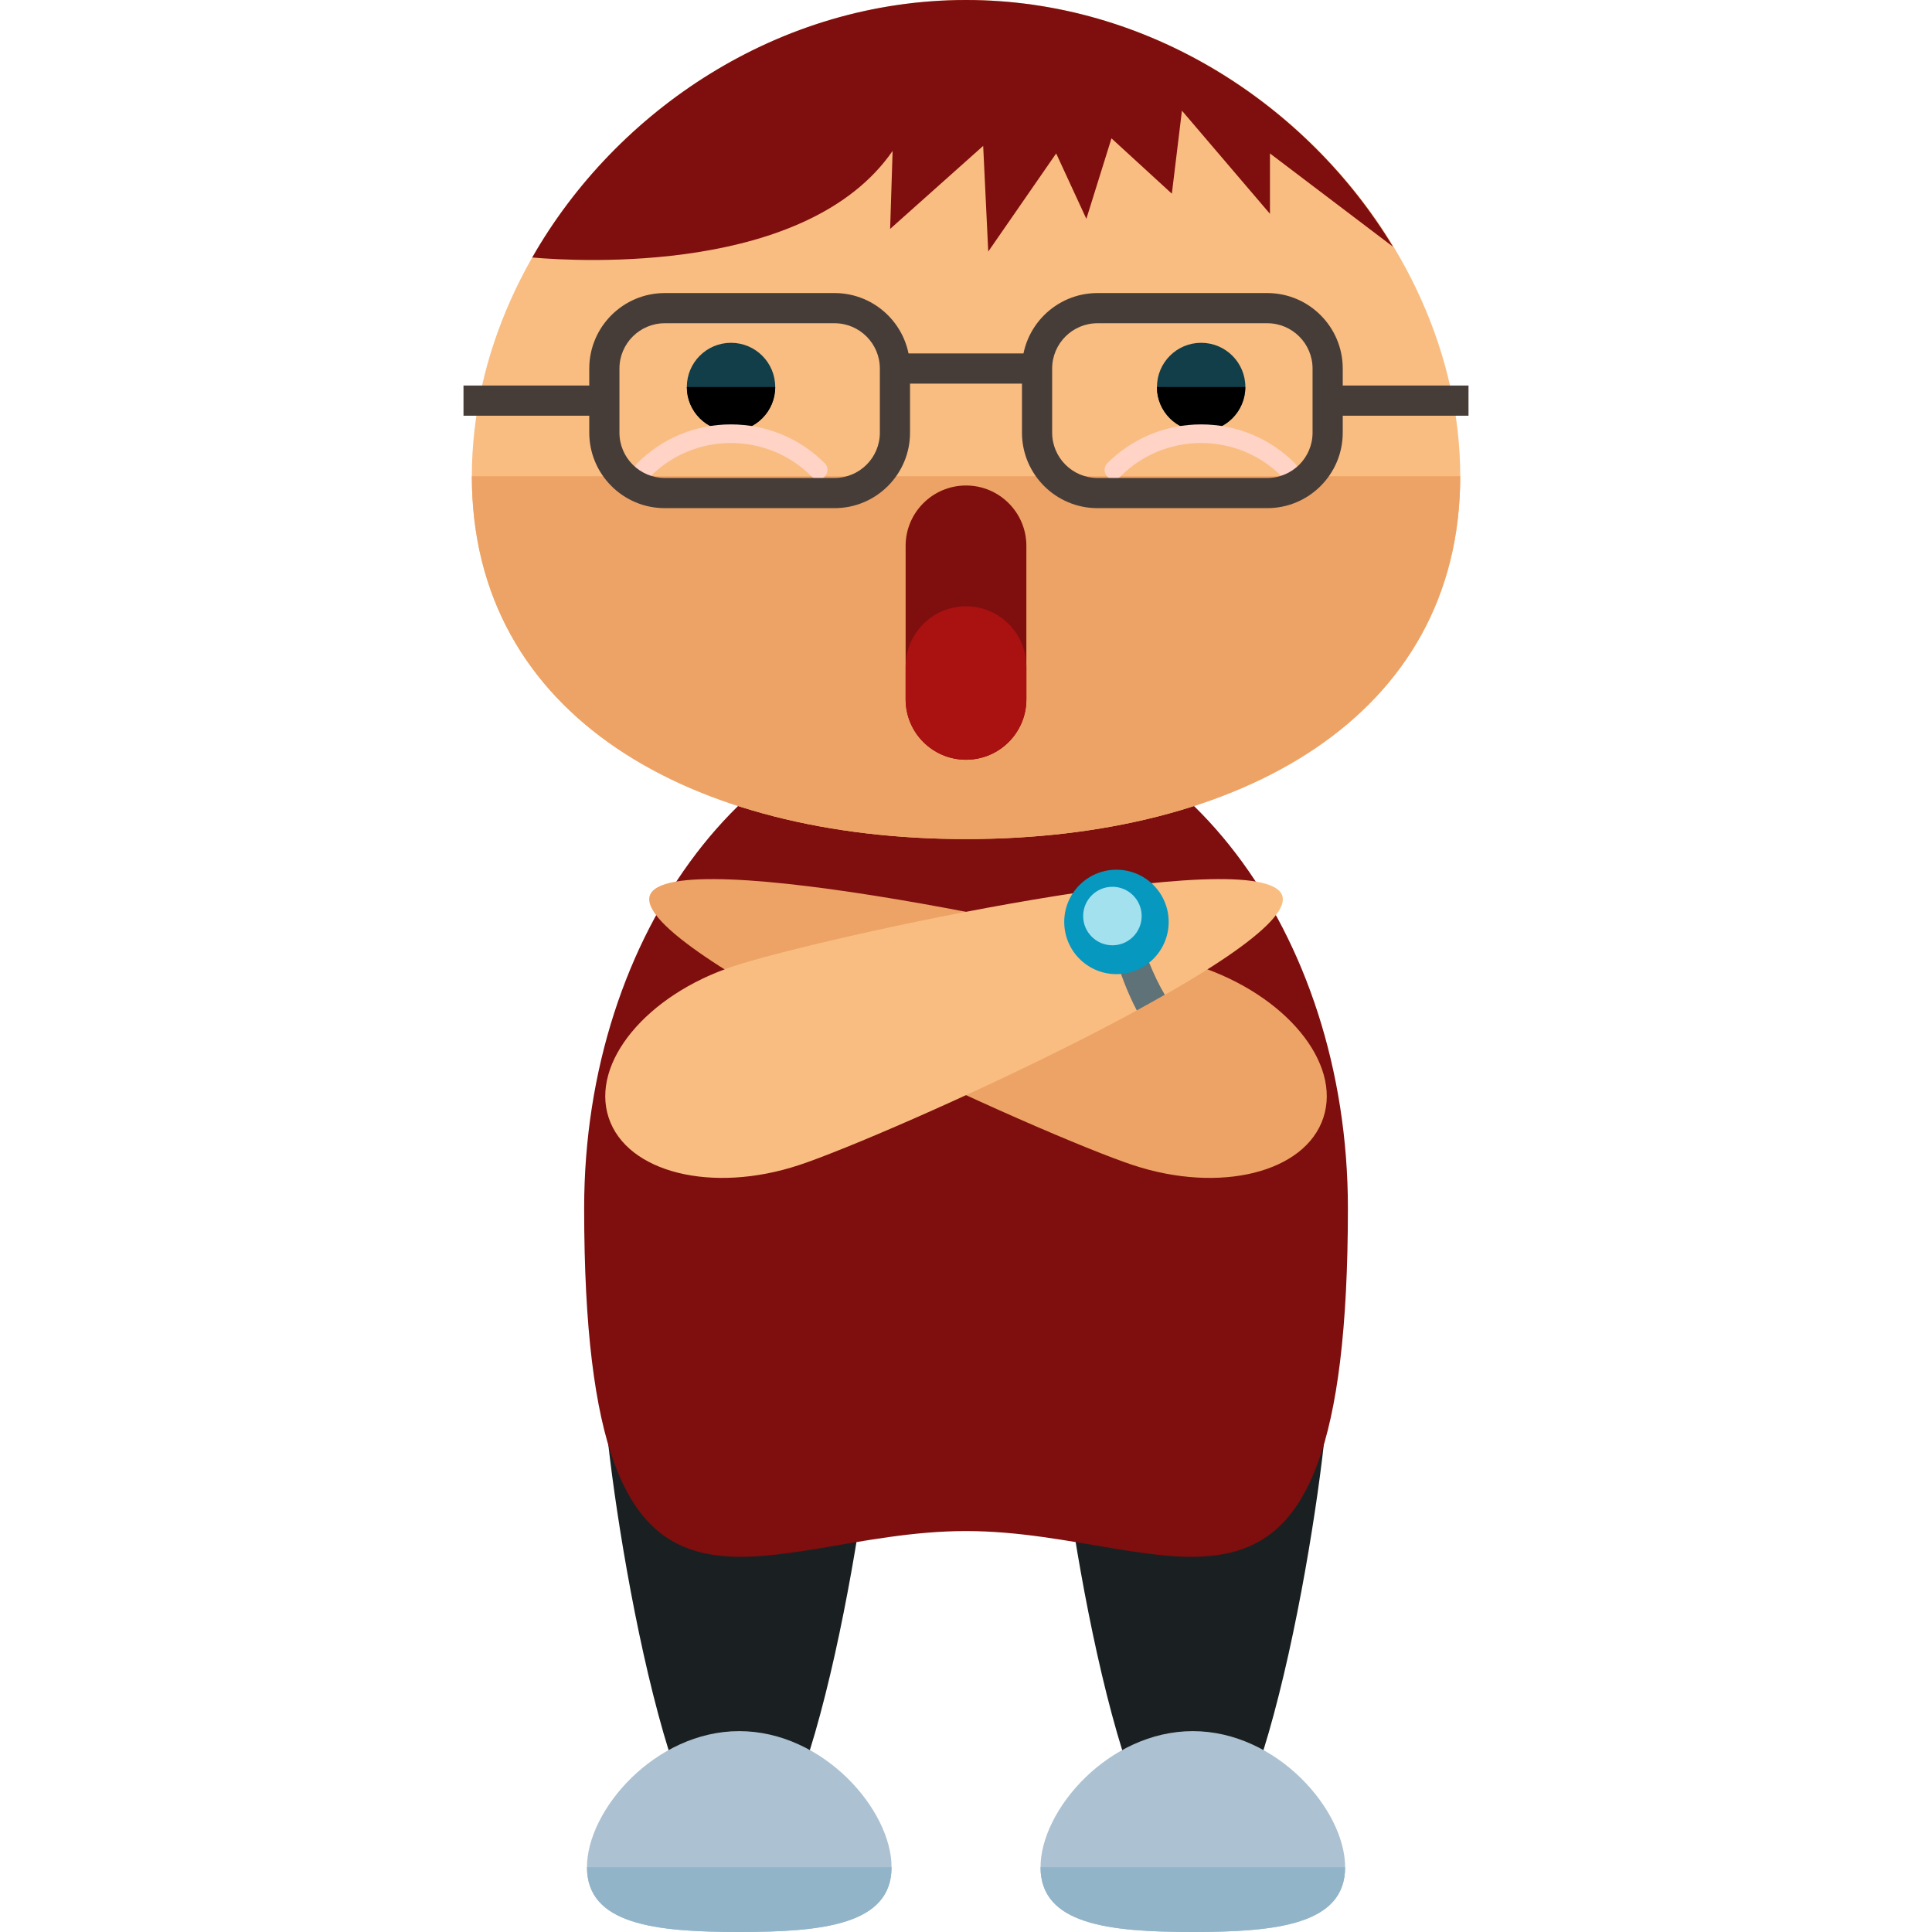 <?xml version="1.0" encoding="iso-8859-1"?>
<!-- Uploaded to: SVG Repo, www.svgrepo.com, Generator: SVG Repo Mixer Tools -->
<svg version="1.1" id="Layer_1" xmlns="http://www.w3.org/2000/svg" xmlns:xlink="http://www.w3.org/1999/xlink" 
	 viewBox="0 0 504.123 504.123" xml:space="preserve">
<g>
	<path style="fill:#1A2021;" d="M228.218,361.913c0,19.503-15.817,124.668-35.336,124.668c-19.495,0-35.304-105.173-35.304-124.668
		c0-19.495,15.817-35.32,35.304-35.32C212.401,326.593,228.218,342.418,228.218,361.913z"/>
	<path style="fill:#1A2021;" d="M346.577,361.913c0,19.503-15.817,124.668-35.336,124.668c-19.495,0-35.304-105.173-35.304-124.668
		c0-19.495,15.817-35.32,35.304-35.32C330.76,326.593,346.577,342.418,346.577,361.913z"/>
</g>
<path style="fill:#7F0E0E;" d="M351.712,315.242c0,126.33-44.599,84.259-99.643,84.259c-55.028,0-99.643,42.071-99.643-84.259
	c0-72.231,44.631-130.781,99.643-130.781C307.098,184.47,351.712,243.019,351.712,315.242z"/>
<path style="fill:#ACC1D1;" d="M232.637,487.219c0,14.935-17.802,16.904-39.739,16.904s-39.739-1.961-39.739-16.904
	c0-14.943,17.802-35.509,39.739-35.509S232.637,472.277,232.637,487.219z"/>
<path style="fill:#91B4C9;" d="M232.637,487.219c0,14.935-17.802,16.904-39.739,16.904s-39.739-1.961-39.739-16.904"/>
<path style="fill:#ACC1D1;" d="M350.988,487.219c0,14.935-17.802,16.904-39.739,16.904s-39.739-1.961-39.739-16.904
	c0-14.943,17.802-35.509,39.739-35.509S350.988,472.277,350.988,487.219z"/>
<path style="fill:#91B4C9;" d="M350.988,487.219c0,14.935-17.802,16.904-39.739,16.904s-39.739-1.961-39.739-16.904"/>
<path style="fill:#F9BD82;" d="M381.023,124.258c0,63.008-57.738,94.681-128.937,94.681c-71.215,0-128.969-31.673-128.969-94.681
	C123.116,61.235,180.87,0,252.085,0C323.285,0,381.023,61.235,381.023,124.258z"/>
<path style="fill:#EDA366;" d="M381.023,124.258c0,63.008-57.738,94.681-128.937,94.681c-71.215,0-128.969-31.673-128.969-94.681"/>
<circle style="fill:#113E49;" cx="190.748" cy="100.982" r="11.532"/>
<path d="M202.279,100.982c0,6.388-5.167,11.54-11.54,11.54c-6.372,0-11.524-5.152-11.524-11.54"/>
<path style="fill:#FFD3C5;" d="M213.496,125.038c-0.614,0-1.245-0.221-1.725-0.717c-5.632-5.624-13.107-8.72-21.047-8.72h-0.016
	c-7.94,0-15.399,3.104-21,8.712c-0.953,0.953-2.489,0.977-3.434,0.008c-0.953-0.922-0.985-2.458-0.031-3.419
	c6.538-6.546,15.218-10.161,24.458-10.161h0.016c9.263,0,17.951,3.592,24.505,10.145c0.937,0.937,0.937,2.505,0,3.434
	C214.756,124.818,214.142,125.038,213.496,125.038z"/>
<circle style="fill:#113E49;" cx="313.423" cy="100.982" r="11.532"/>
<path d="M301.867,100.982c0,6.388,5.151,11.54,11.54,11.54c6.372,0,11.524-5.152,11.524-11.54"/>
<path style="fill:#FFD3C5;" d="M290.651,125.038c0.599,0,1.229-0.221,1.709-0.717c5.632-5.624,13.107-8.72,21.047-8.72h0.016
	c7.94,0,15.415,3.104,21.016,8.712c0.937,0.953,2.473,0.977,3.434,0.008c0.953-0.922,0.969-2.458,0.016-3.419
	c-6.506-6.546-15.218-10.161-24.458-10.161h-0.016c-9.248,0-17.936,3.592-24.505,10.145c-0.922,0.937-0.922,2.505,0,3.434
	C289.39,124.818,290.005,125.038,290.651,125.038z"/>
<path style="fill:#EDA366;" d="M345.309,291.643c4.742-14.344-9.862-32.02-32.603-39.534
	c-22.709-7.491-138.398-32.713-143.155-18.408c-4.71,14.336,103.353,62.818,126.078,70.309
	C318.346,311.517,340.59,305.971,345.309,291.643z"/>
<path style="fill:#F9BD82;" d="M158.822,291.643c-4.742-14.344,9.862-32.02,32.603-39.534
	c22.709-7.491,138.398-32.713,143.155-18.408c4.71,14.336-103.353,62.818-126.078,70.309
	C185.785,311.517,163.541,305.971,158.822,291.643z"/>
<path style="fill:#5F7277;" d="M296.369,240.569c-0.859-3.285-1.449-6.412-1.906-9.452c-2.213,0.268-4.466,0.551-6.774,0.859
	c0.362,4.506,1.15,9.492,2.529,14.746c1.709,6.498,3.97,12.304,6.412,16.927c2.513-1.371,4.955-2.725,7.31-4.072
	C301.048,254.7,298.338,248.084,296.369,240.569z"/>
<circle style="fill:#0698BF;" cx="291.32" cy="240.561" r="13.627"/>
<circle style="fill:#A3E1EF;" cx="290.265" cy="239.025" r="7.633"/>
<path style="fill:#7F0E0E;" d="M267.815,182.485c0,8.696-7.058,15.754-15.754,15.754l0,0c-8.696,0-15.754-7.058-15.754-15.754
	v-40.046c0-8.696,7.058-15.754,15.754-15.754l0,0c8.696,0,15.754,7.058,15.754,15.754V182.485z"/>
<path style="fill:#AA1111;" d="M252.062,158.192c-8.696,0-15.754,7.058-15.754,15.754v8.539c0,8.696,7.058,15.754,15.754,15.754
	s15.754-7.058,15.754-15.754v-8.539C267.815,165.25,260.758,158.192,252.062,158.192z"/>
<path style="fill:#7F0E0E;" d="M252.077,0c-48.813,0-91.301,28.782-113.199,67.19c12.477,1.095,71.751,4.427,94.035-27.806
	l-0.646,20.346l24.277-21.662l1.323,27.569l17.723-25.6l7.877,17.069L290.02,36.1l15.754,14.438l2.631-21.662l22.969,26.915V40.038
	l32.106,24.34C341.142,27.412,299.67,0,252.077,0z"/>
<g>
	<path style="fill:#473D38;" d="M217.765,132.592H173.45c-10.854,0-19.692-8.83-19.692-19.692V96.161
		c0-10.862,8.838-19.692,19.692-19.692h44.316c10.862,0,19.692,8.83,19.692,19.692V112.9
		C237.458,123.762,228.628,132.592,217.765,132.592z M173.45,84.346c-6.506,0-11.815,5.301-11.815,11.815V112.9
		c0,6.514,5.309,11.815,11.815,11.815h44.316c6.514,0,11.815-5.301,11.815-11.815V96.161c0-6.514-5.301-11.815-11.815-11.815H173.45
		z"/>
	<rect x="120.942" y="100.596" style="fill:#473D38;" width="36.754" height="7.877"/>
	<path style="fill:#473D38;" d="M330.673,132.592h-44.316c-10.854,0-19.692-8.83-19.692-19.692V96.161
		c0-10.862,8.838-19.692,19.692-19.692h44.316c10.862,0,19.692,8.83,19.692,19.692V112.9
		C350.366,123.762,341.536,132.592,330.673,132.592z M286.358,84.346c-6.506,0-11.815,5.301-11.815,11.815V112.9
		c0,6.514,5.309,11.815,11.815,11.815h44.316c6.514,0,11.815-5.301,11.815-11.815V96.161c0-6.514-5.301-11.815-11.815-11.815
		H286.358z"/>
	<rect x="346.427" y="100.596" style="fill:#473D38;" width="36.754" height="7.877"/>
	<rect x="233.551" y="92.223" style="fill:#473D38;" width="37.085" height="7.877"/>
</g>
</svg>